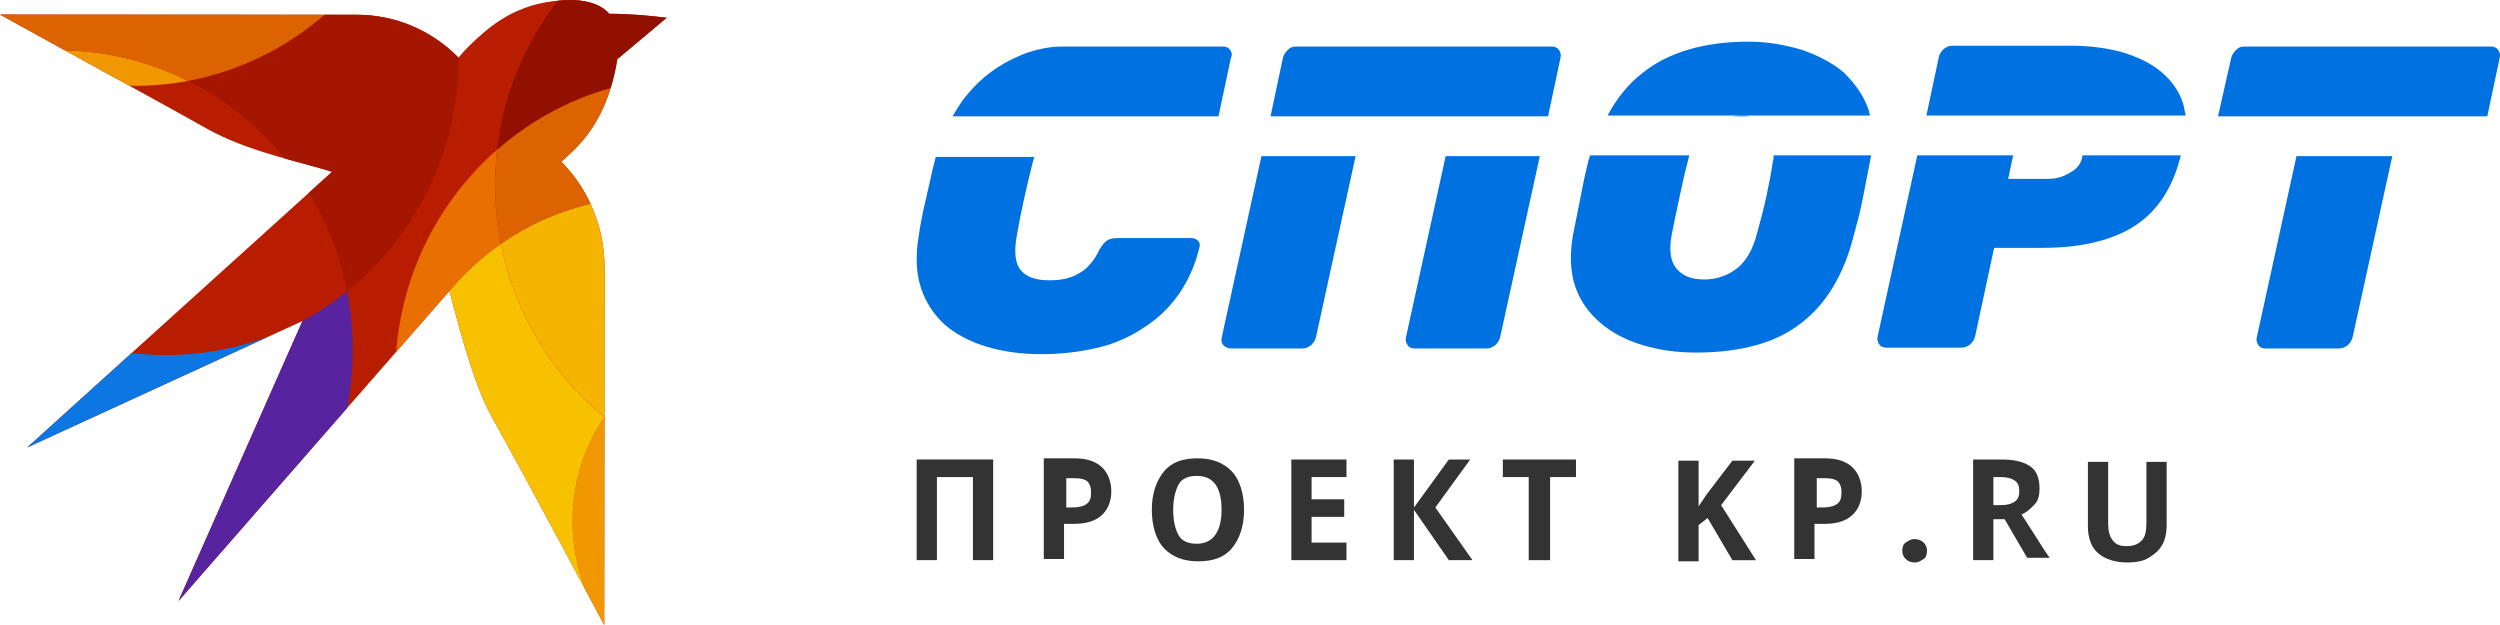 <?xml version="1.0" encoding="UTF-8"?>
<svg xmlns="http://www.w3.org/2000/svg" width="192" height="48" viewBox="0 0 192 48" fill="none">
  <g clip-path="url(#clip0_2935_50743)">
    <g clip-path="url(#clip1_2935_50743)">
      <path fill-rule="evenodd" clip-rule="evenodd" d="M6.754 4.843L0 1.118C0 1.118 18.582 1.129 27.421 1.134C30.345 1.136 33.149 2.32 35.214 4.427C35.629 3.939 35.849 3.673 36.589 2.995C38.098 1.615 40.124 0.076 43.703 0.002C44.709 -0.019 46.066 0.203 46.791 1.061C48.308 1.051 49.913 1.209 51.2 1.364L47.41 4.546C46.596 9.574 44.198 11.429 43.102 12.416C45.246 14.565 46.436 17.512 46.433 20.574C46.424 29.546 46.406 48.001 46.406 48.001C46.406 48.001 40.493 36.883 37.839 32.142C36.563 29.862 35.584 26.45 34.52 22.337C34.167 22.749 13.707 46.162 13.707 46.162L23.229 24.655L2.079 34.372C2.079 34.372 24.677 13.947 25.506 13.193C23.099 12.434 19.005 11.636 15.888 9.883C12.613 8.041 6.754 4.843 6.754 4.843Z" fill="#B91D00"></path>
      <path fill-rule="evenodd" clip-rule="evenodd" d="M20.748 25.795L2.08 34.371C2.08 34.371 5.709 31.091 10.111 27.111C10.976 27.215 11.857 27.268 12.75 27.268C15.566 27.268 18.262 26.753 20.748 25.795Z" fill="#0C77E2"></path>
      <path fill-rule="evenodd" clip-rule="evenodd" d="M23.228 24.655C24.44 24.003 25.587 23.24 26.655 22.381C26.937 23.833 27.086 25.334 27.086 26.869C27.086 28.398 26.939 29.892 26.658 31.338C20.762 38.087 13.706 46.161 13.706 46.161L23.228 24.655Z" fill="#57239F"></path>
      <path fill-rule="evenodd" clip-rule="evenodd" d="M4.983 3.865C8.37 3.942 11.574 4.778 14.438 6.212C13.11 6.46 11.743 6.59 10.345 6.59C10.21 6.59 10.075 6.589 9.94 6.587C8.139 5.598 6.754 4.842 6.754 4.842L4.983 3.865Z" fill="#F19700"></path>
      <path fill-rule="evenodd" clip-rule="evenodd" d="M24.922 1.131L27.421 1.132C30.346 1.134 33.149 2.319 35.214 4.425C35.21 11.694 31.864 18.19 26.656 22.38C26.124 19.65 25.117 17.093 23.727 14.802C24.731 13.894 25.378 13.308 25.506 13.192C24.517 12.879 23.242 12.561 21.867 12.172C19.84 9.691 17.31 7.65 14.438 6.212C18.39 5.471 21.981 3.679 24.922 1.131Z" fill="#A41600"></path>
      <path fill-rule="evenodd" clip-rule="evenodd" d="M46.421 32.033L46.405 47.999C46.405 47.999 45.852 46.96 45.009 45.382C44.341 43.731 43.973 41.924 43.973 40.03C43.973 37.062 44.877 34.306 46.421 32.033Z" fill="#F19700"></path>
      <path fill-rule="evenodd" clip-rule="evenodd" d="M34.519 22.336C35.671 20.965 36.997 19.75 38.463 18.727C39.517 24.067 42.402 28.738 46.421 32.033C44.877 34.306 43.973 37.061 43.973 40.03C43.973 41.923 44.341 43.731 45.008 45.381C43.093 41.796 39.681 35.431 37.839 32.14C36.563 29.86 35.584 26.448 34.519 22.336Z" fill="#F8C100"></path>
      <path fill-rule="evenodd" clip-rule="evenodd" d="M30.43 27.021C30.907 20.827 33.813 15.322 38.179 11.492C38.075 12.38 38.023 13.284 38.023 14.2C38.023 15.749 38.174 17.264 38.463 18.727C36.998 19.75 35.672 20.965 34.519 22.336C34.421 22.45 32.767 24.345 30.43 27.021Z" fill="#E96F00"></path>
      <path fill-rule="evenodd" clip-rule="evenodd" d="M45.355 15.648C46.062 17.173 46.435 18.855 46.433 20.573L46.422 32.033C42.403 28.739 39.519 24.068 38.464 18.727C40.519 17.292 42.848 16.233 45.355 15.648Z" fill="#F4B400"></path>
      <path fill-rule="evenodd" clip-rule="evenodd" d="M46.899 6.756C45.85 10.153 44.019 11.588 43.102 12.415C44.043 13.358 44.8 14.455 45.353 15.648C42.847 16.232 40.518 17.291 38.463 18.727C38.173 17.263 38.022 15.749 38.022 14.2C38.022 13.284 38.075 12.38 38.178 11.492C40.669 9.306 43.637 7.666 46.899 6.756Z" fill="#DD6200"></path>
      <path fill-rule="evenodd" clip-rule="evenodd" d="M42.84 0.05C43.117 0.024 43.405 0.008 43.702 0.001C44.708 -0.02 46.066 0.202 46.791 1.06C48.308 1.05 49.912 1.208 51.199 1.363L47.409 4.545C47.277 5.363 47.103 6.096 46.899 6.757C43.637 7.667 40.669 9.307 38.178 11.493C38.676 7.204 40.341 3.277 42.84 0.05Z" fill="#921000"></path>
      <path fill-rule="evenodd" clip-rule="evenodd" d="M24.921 1.131C21.981 3.679 18.389 5.471 14.437 6.211C11.574 4.777 8.37 3.941 4.983 3.865L0 1.116L24.921 1.131Z" fill="#DD6200"></path>
    </g>
    <g clip-path="url(#clip2_2935_50743)">
      <path d="M81.147 8.436H83.05C82.733 8.373 82.479 8.373 82.162 8.373C81.781 8.373 81.464 8.436 81.147 8.436Z" fill="#0071E0"></path>
      <path d="M132.912 8.936H134.371C134.181 8.873 133.927 8.873 133.673 8.873C133.42 8.873 133.166 8.936 132.912 8.936Z" fill="#0071E0"></path>
      <path d="M71.821 12.24C71.567 13.175 71.377 14.172 71.123 15.232C70.869 16.292 70.679 17.227 70.552 18.162C70.298 19.658 70.362 21.029 70.742 22.151C71.123 23.273 71.757 24.209 72.582 24.957C73.47 25.705 74.549 26.266 75.817 26.64C77.086 27.014 78.482 27.201 80.004 27.201C81.527 27.201 82.986 27.014 84.318 26.702C85.65 26.39 86.856 25.829 87.871 25.144C88.949 24.458 89.837 23.585 90.535 22.588C91.233 21.59 91.804 20.344 92.121 18.972C92.185 18.785 92.121 18.598 91.994 18.474C91.868 18.349 91.677 18.286 91.487 18.286H85.777C85.46 18.286 85.206 18.349 85.016 18.474C84.826 18.598 84.635 18.848 84.445 19.159C84.001 20.094 83.43 20.718 82.796 21.029C82.161 21.403 81.4 21.528 80.575 21.528C79.56 21.528 78.862 21.279 78.418 20.78C77.974 20.281 77.847 19.346 78.101 18.037C78.418 16.167 78.862 14.297 79.306 12.489C79.37 12.364 79.37 12.177 79.433 12.053H71.884C71.884 12.053 71.821 12.115 71.821 12.24Z" fill="#0071E0"></path>
      <path d="M107.981 25.891C107.917 26.141 107.981 26.328 108.108 26.515C108.235 26.702 108.425 26.764 108.679 26.764H114.134C114.388 26.764 114.578 26.702 114.832 26.515C115.023 26.328 115.149 26.141 115.213 25.891L118.258 11.99H111.026L107.981 25.891Z" fill="#0071E0"></path>
      <path d="M119.844 4.447C119.907 4.198 119.844 4.011 119.717 3.824C119.59 3.637 119.399 3.574 119.146 3.574H99.543C99.289 3.574 99.099 3.637 98.909 3.824C98.718 4.011 98.591 4.198 98.528 4.447L97.576 8.935H118.892L119.844 4.447Z" fill="#0071E0"></path>
      <path d="M94.468 3.824C94.341 3.637 94.151 3.574 93.897 3.574H87.236C87.236 3.574 83.176 3.574 81.527 3.574C80.321 3.574 79.053 3.948 78.355 4.26C76.705 4.946 75.373 5.943 74.295 7.252C73.85 7.751 73.533 8.312 73.153 8.935H93.58L94.532 4.447C94.659 4.198 94.595 4.011 94.468 3.824Z" fill="#0071E0"></path>
      <path d="M93.834 25.891C93.77 26.141 93.834 26.39 93.961 26.515C94.088 26.639 94.278 26.764 94.532 26.764H99.987C100.241 26.764 100.432 26.702 100.685 26.515C100.876 26.328 101.002 26.141 101.066 25.891L104.111 11.99H96.879L93.834 25.891Z" fill="#0071E0"></path>
      <path d="M143.634 8.935C143.571 8.748 143.571 8.624 143.507 8.437C143.127 7.314 142.429 6.379 141.604 5.569C140.716 4.821 139.638 4.26 138.369 3.824C137.1 3.45 135.768 3.2 134.309 3.2C130.883 3.2 128.155 4.011 126.188 5.569C125.046 6.442 124.158 7.564 123.461 8.873H143.634V8.935Z" fill="#0071E0"></path>
      <path d="M136.148 12.426C136.021 13.361 135.831 14.234 135.64 15.169C135.45 16.042 135.196 16.977 134.943 17.912C134.626 19.159 134.118 20.032 133.42 20.593C132.722 21.154 131.834 21.465 130.882 21.465C129.867 21.465 129.17 21.154 128.726 20.593C128.282 20.032 128.155 19.159 128.408 17.912C128.599 16.977 128.789 16.042 128.979 15.169C129.17 14.296 129.36 13.361 129.614 12.426C129.677 12.239 129.677 12.115 129.741 11.928H122.128C122.064 12.052 122.064 12.177 122.001 12.302C121.747 13.299 121.557 14.234 121.367 15.232C121.176 16.229 120.986 17.164 120.796 18.099C120.542 19.595 120.605 20.904 120.986 22.026C121.367 23.148 122.064 24.083 122.953 24.831C123.841 25.58 124.919 26.14 126.188 26.515C127.457 26.889 128.789 27.076 130.248 27.076C133.674 27.076 136.402 26.328 138.305 24.831C140.272 23.335 141.604 21.091 142.365 18.099C142.619 17.164 142.873 16.229 143.063 15.232C143.253 14.234 143.444 13.299 143.634 12.302C143.634 12.177 143.697 12.052 143.697 11.928H136.211C136.211 12.115 136.211 12.239 136.148 12.426Z" fill="#0071E0"></path>
      <path d="M167.678 8C167.36 7.003 166.79 6.192 165.965 5.506C165.14 4.821 164.189 4.384 162.983 4.01C161.841 3.699 160.509 3.512 159.177 3.512H149.978C149.724 3.512 149.534 3.574 149.28 3.761C149.09 3.948 148.963 4.135 148.9 4.384L147.948 8.873H167.868C167.805 8.623 167.741 8.312 167.678 8Z" fill="#0071E0"></path>
      <path d="M159.112 13.175C158.542 13.549 157.971 13.736 157.336 13.736H154.228L154.608 11.928H147.249L144.204 25.829C144.141 26.078 144.204 26.265 144.331 26.452C144.458 26.639 144.648 26.702 144.902 26.702H150.612C150.865 26.702 151.056 26.639 151.309 26.452C151.5 26.265 151.627 26.078 151.69 25.829L153.149 19.034H156.892C159.937 19.034 162.411 18.411 164.124 17.226C165.774 16.104 166.916 14.297 167.486 11.928H159.937C159.874 12.489 159.556 12.925 159.112 13.175Z" fill="#0071E0"></path>
      <path d="M173.325 25.891C173.261 26.141 173.325 26.328 173.451 26.515C173.578 26.702 173.769 26.764 174.022 26.764H179.605C179.859 26.764 180.049 26.702 180.303 26.515C180.493 26.328 180.62 26.141 180.683 25.891L183.729 11.99H176.37L173.325 25.891Z" fill="#0071E0"></path>
      <path d="M191.975 4.447C192.038 4.198 191.975 4.011 191.848 3.824C191.721 3.637 191.53 3.574 191.277 3.574H172.372C172.118 3.574 171.928 3.637 171.737 3.824C171.547 4.011 171.42 4.198 171.357 4.447L170.342 8.935H191.023L191.975 4.447Z" fill="#0071E0"></path>
      <path d="M76.275 43.019H74.72V36.637H71.955V43.019H70.4V35.289H76.275V43.019Z" fill="#333333"></path>
      <path d="M85.348 37.717C85.348 38.526 85.089 39.155 84.57 39.604C84.052 40.054 83.361 40.234 82.41 40.234H81.719V42.93H80.164V35.2H82.497C83.361 35.2 84.052 35.38 84.57 35.83C85.089 36.279 85.348 36.998 85.348 37.717ZM81.805 38.975H82.324C82.842 38.975 83.188 38.885 83.447 38.706C83.707 38.526 83.793 38.256 83.793 37.807C83.793 37.447 83.706 37.178 83.534 36.998C83.361 36.818 83.015 36.728 82.583 36.728H81.892V38.975H81.805Z" fill="#333333"></path>
      <path d="M95.544 39.155C95.544 40.413 95.199 41.402 94.594 42.121C93.989 42.84 93.125 43.11 92.002 43.11C90.878 43.11 90.014 42.75 89.409 42.121C88.805 41.492 88.459 40.413 88.459 39.155C88.459 37.897 88.805 36.908 89.409 36.189C90.014 35.47 90.878 35.2 92.002 35.2C93.125 35.2 93.989 35.56 94.594 36.189C95.199 36.818 95.544 37.897 95.544 39.155ZM90.101 39.155C90.101 40.054 90.273 40.683 90.533 41.132C90.792 41.582 91.31 41.761 91.915 41.761C93.125 41.761 93.816 40.863 93.816 39.155C93.816 37.447 93.212 36.548 91.915 36.548C91.31 36.548 90.792 36.728 90.533 37.178C90.273 37.627 90.101 38.346 90.101 39.155Z" fill="#333333"></path>
      <path d="M103.409 43.02H99.175V35.29H103.409V36.638H100.73V38.346H103.236V39.694H100.73V41.672H103.409V43.02Z" fill="#333333"></path>
      <path d="M113.086 43.02H111.271L108.592 39.155V43.02H107.037V35.29H108.592V38.975L111.271 35.29H112.913L110.234 38.975L113.086 43.02Z" fill="#333333"></path>
      <path d="M118.961 43.02H117.406V36.638H115.418V35.29H121.035V36.638H119.048V43.02H118.961Z" fill="#333333"></path>
      <path d="M134.86 43.021H133.046L131.145 39.785L130.453 40.324V43.111H128.898V35.381H130.453V38.886L131.058 37.987L133.046 35.381H134.774L132.182 38.796L134.86 43.021Z" fill="#333333"></path>
      <path d="M142.983 37.717C142.983 38.526 142.723 39.155 142.205 39.604C141.687 40.054 140.995 40.234 140.045 40.234H139.353V42.93H137.798V35.2H140.131C140.995 35.2 141.687 35.38 142.205 35.83C142.723 36.279 142.983 36.998 142.983 37.717ZM139.44 38.975H139.958C140.477 38.975 140.822 38.885 141.082 38.706C141.341 38.526 141.427 38.256 141.427 37.807C141.427 37.447 141.341 37.178 141.168 36.998C140.995 36.818 140.65 36.728 140.218 36.728H139.526V38.975H139.44Z" fill="#333333"></path>
      <path d="M146.095 42.3C146.095 42.031 146.181 41.761 146.354 41.671C146.527 41.581 146.7 41.401 147.045 41.401C147.305 41.401 147.564 41.491 147.737 41.671C147.91 41.851 147.996 42.031 147.996 42.3C147.996 42.57 147.91 42.839 147.737 42.929C147.564 43.019 147.391 43.199 147.045 43.199C146.786 43.199 146.527 43.109 146.354 42.929C146.181 42.75 146.095 42.57 146.095 42.3Z" fill="#333333"></path>
      <path d="M153.092 40.054V43.02H151.537V35.29H153.697C154.734 35.29 155.426 35.47 155.944 35.829C156.462 36.189 156.635 36.818 156.635 37.537C156.635 37.986 156.549 38.436 156.29 38.705C156.03 38.975 155.685 39.334 155.253 39.514C156.376 41.222 157.067 42.391 157.413 42.84H155.685L153.956 39.874H153.092V40.054ZM153.092 38.795H153.611C154.129 38.795 154.475 38.705 154.734 38.526C154.993 38.346 155.08 38.076 155.08 37.717C155.08 37.357 154.993 37.087 154.734 36.908C154.475 36.728 154.129 36.638 153.611 36.638H153.092V38.795Z" fill="#333333"></path>
      <path d="M166.4 35.381V40.324C166.4 40.864 166.313 41.403 166.054 41.852C165.795 42.302 165.449 42.571 165.017 42.841C164.585 43.111 163.98 43.2 163.376 43.2C162.425 43.2 161.647 42.931 161.129 42.481C160.61 42.032 160.351 41.313 160.351 40.414V35.471H161.907V40.145C161.907 40.774 161.993 41.133 162.252 41.493C162.511 41.852 162.857 41.942 163.376 41.942C163.894 41.942 164.24 41.762 164.499 41.493C164.758 41.223 164.844 40.774 164.844 40.145V35.471H166.4V35.381Z" fill="#333333"></path>
    </g>
  </g>
  <defs>
    <clipPath id="clip0_2935_50743">
      <rect width="192" height="48" fill="white"></rect>
    </clipPath>
    <clipPath id="clip1_2935_50743">
      <rect width="51.2" height="48" fill="white"></rect>
    </clipPath>
    <clipPath id="clip2_2935_50743">
      <rect width="121.6" height="40" fill="white" transform="translate(70.4 3.2)"></rect>
    </clipPath>
  </defs>
</svg>
